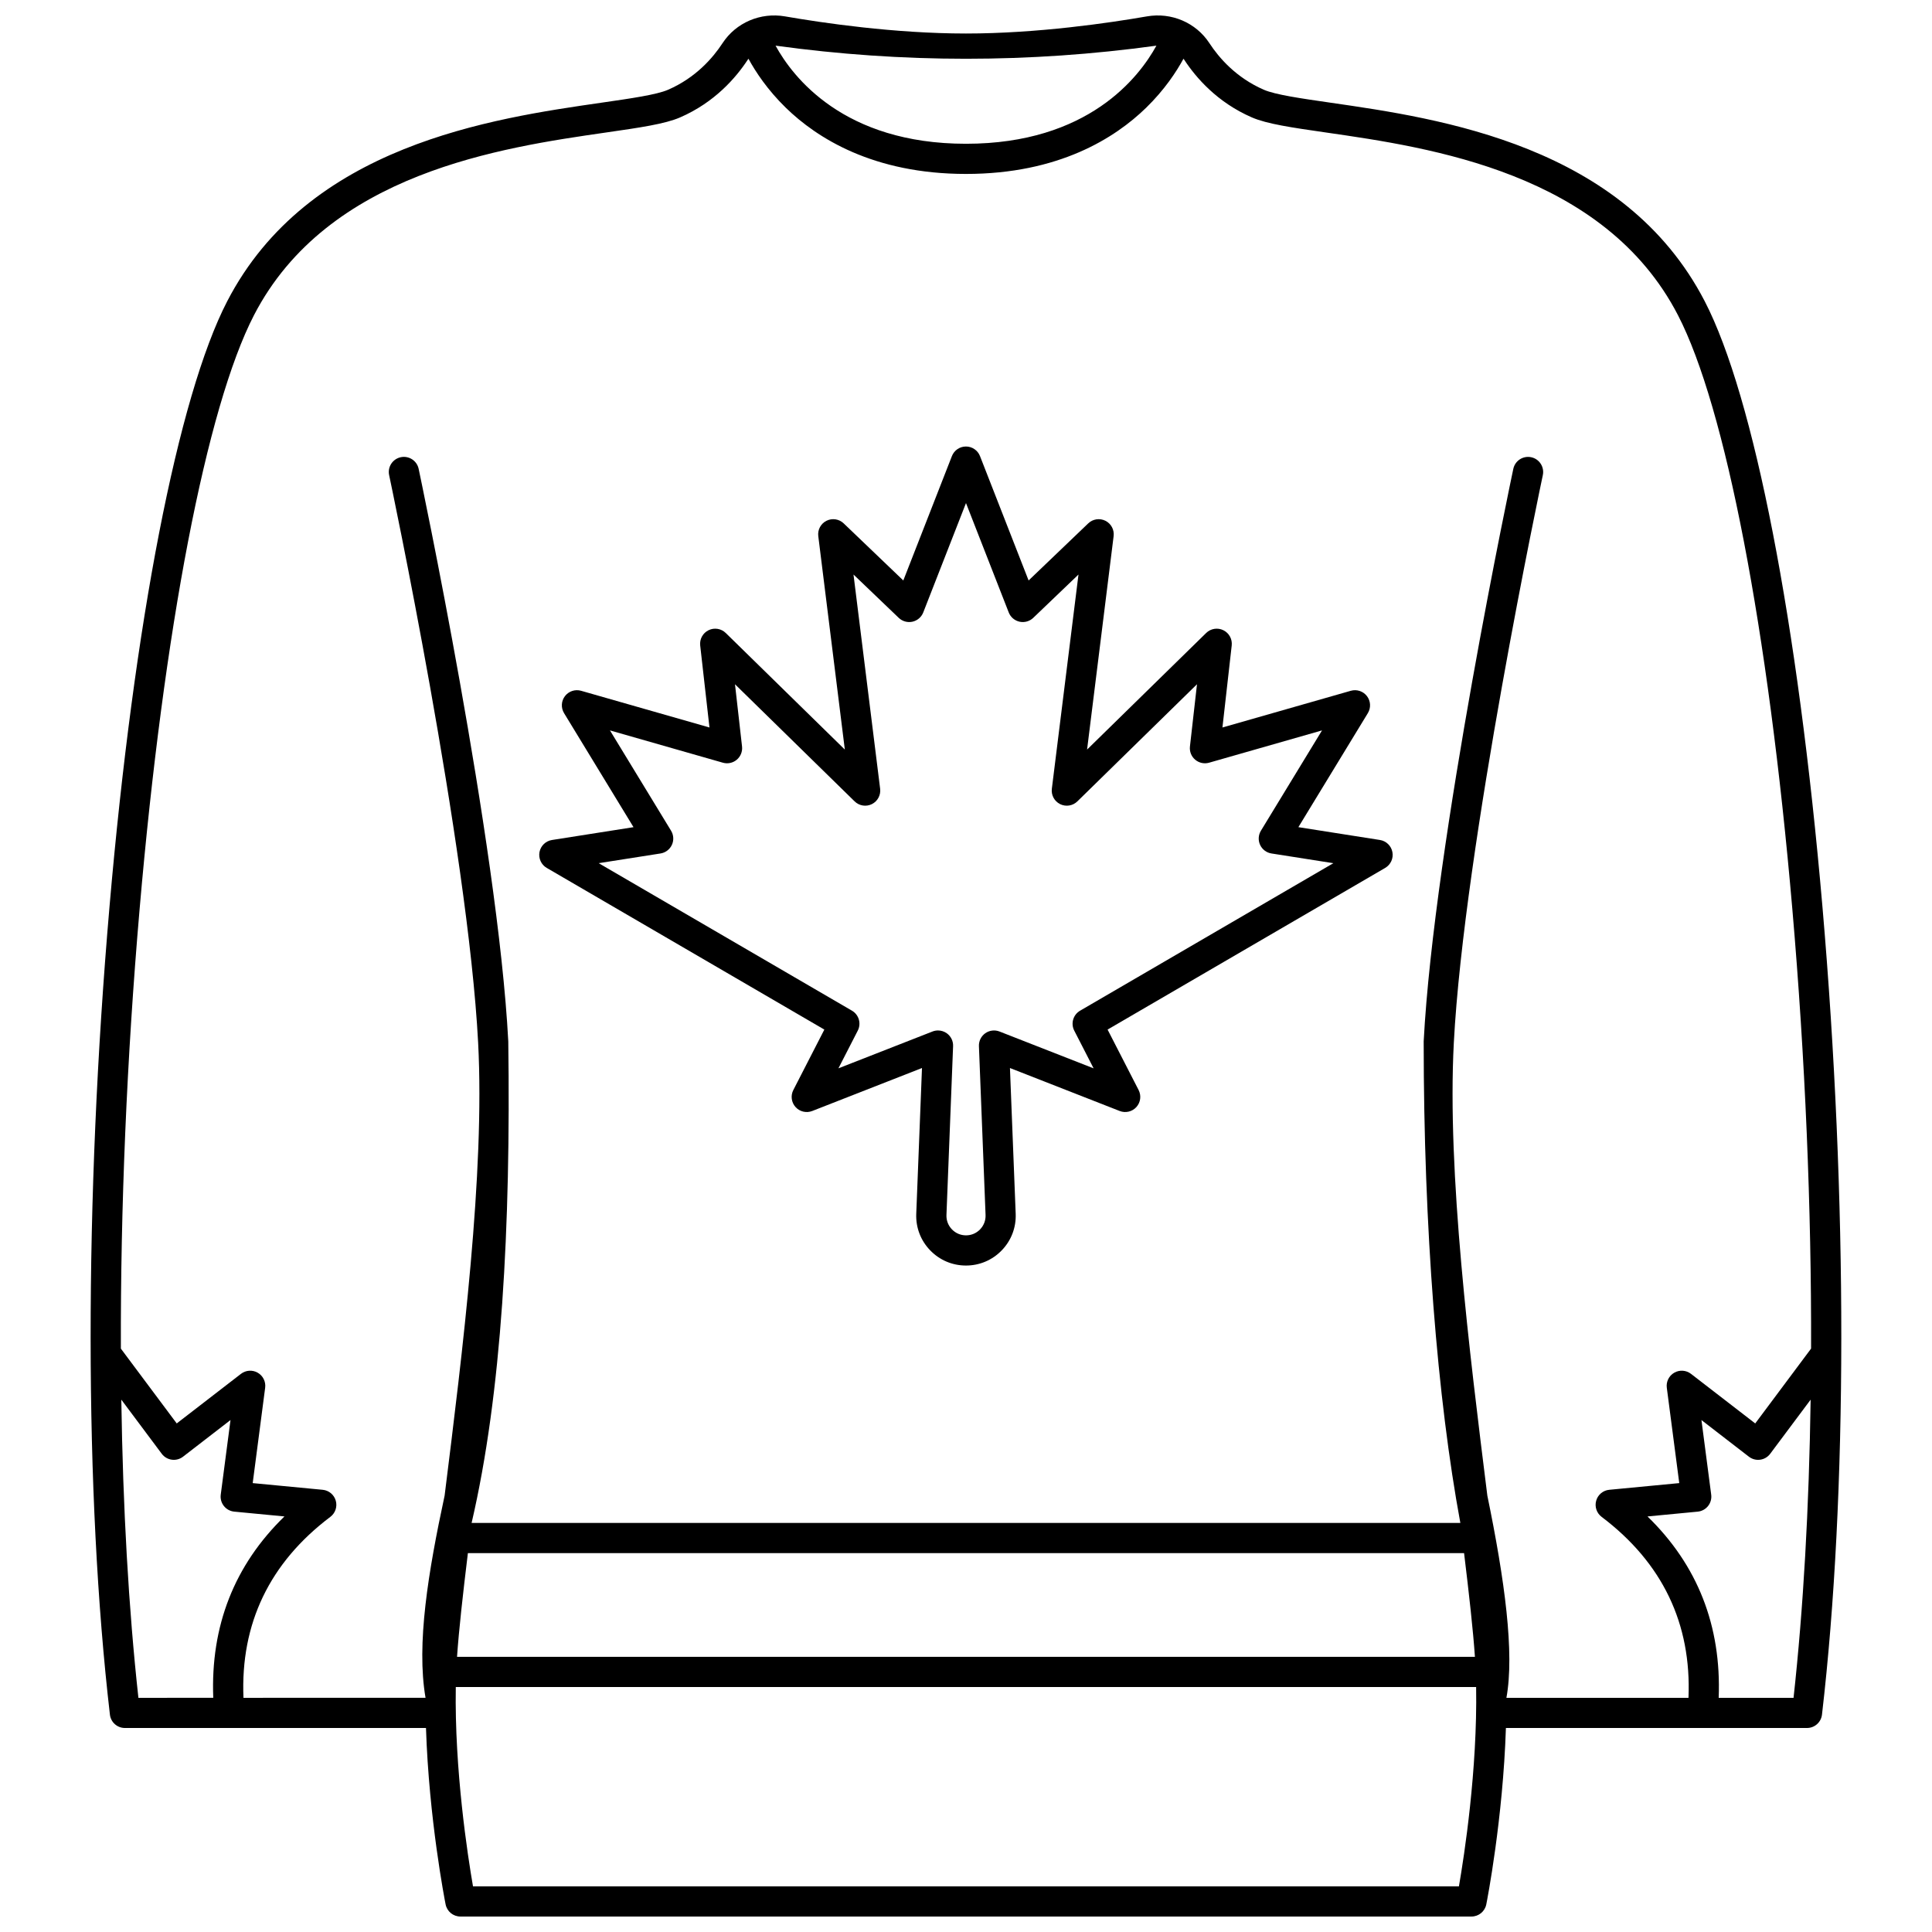 <?xml version="1.0" encoding="UTF-8"?>
<!-- Uploaded to: ICON Repo, www.iconrepo.com, Generator: ICON Repo Mixer Tools -->
<svg width="800px" height="800px" version="1.1" viewBox="144 144 512 512" xmlns="http://www.w3.org/2000/svg">
 <defs>
  <clipPath id="a">
   <path d="m168 148.09h464v503.81h-464z"/>
  </clipPath>
 </defs>
 <path d="m288.9 374.01 73.562 42.84-8.223 16.023c-0.758 1.477-0.523 3.273 0.59 4.508 1.113 1.234 2.875 1.648 4.426 1.043l29.082-11.387-1.52 38.645c-0.141 3.617 1.16 7.047 3.672 9.652 2.508 2.609 5.883 4.047 9.504 4.047 3.617 0 6.996-1.438 9.504-4.047 2.508-2.609 3.812-6.039 3.672-9.652l-1.52-38.645 29.082 11.387c1.547 0.605 3.309 0.191 4.426-1.043 1.113-1.234 1.348-3.027 0.59-4.508l-8.223-16.023 73.562-42.84c1.461-0.852 2.231-2.531 1.918-4.195-0.312-1.664-1.637-2.949-3.309-3.211l-21.609-3.398 18.41-30.215c0.855-1.406 0.766-3.195-0.234-4.504-0.996-1.309-2.695-1.875-4.281-1.422l-34.02 9.727 2.457-21.734c0.191-1.68-0.699-3.301-2.219-4.043s-3.344-0.449-4.551 0.734l-31.559 30.898 7.035-56.566c0.207-1.68-0.66-3.309-2.172-4.066s-3.336-0.484-4.559 0.688l-15.801 15.129-12.879-32.957c-0.602-1.535-2.078-2.543-3.723-2.543-1.648 0-3.125 1.008-3.723 2.543l-12.879 32.957-15.801-15.129c-1.223-1.172-3.051-1.445-4.559-0.688-1.512 0.758-2.383 2.387-2.172 4.066l7.035 56.566-31.559-30.898c-1.207-1.184-3.031-1.477-4.551-0.734-1.52 0.742-2.41 2.359-2.219 4.043l2.457 21.734-34.02-9.727c-1.586-0.453-3.281 0.113-4.281 1.422-1 1.309-1.09 3.098-0.234 4.504l18.406 30.219-21.609 3.398c-1.672 0.262-2.996 1.551-3.309 3.211-0.305 1.66 0.461 3.34 1.922 4.191zm30.145-3.832c1.316-0.207 2.445-1.059 3.008-2.269 0.562-1.211 0.48-2.621-0.215-3.762l-16.191-26.582 29.926 8.559c1.281 0.367 2.664 0.07 3.684-0.793 1.02-0.863 1.539-2.176 1.391-3.5l-1.867-16.496 31.703 31.039c1.215 1.191 3.051 1.48 4.57 0.727 1.523-0.754 2.402-2.391 2.191-4.078l-7.059-56.766 11.992 11.484c0.965 0.922 2.324 1.305 3.629 1.016 1.301-0.289 2.375-1.207 2.863-2.449l11.328-28.988 11.328 28.988c0.484 1.242 1.559 2.16 2.863 2.449 1.301 0.289 2.664-0.094 3.629-1.016l11.992-11.484-7.059 56.766c-0.211 1.688 0.668 3.32 2.191 4.078 1.523 0.754 3.359 0.461 4.57-0.727l31.703-31.039-1.867 16.496c-0.148 1.328 0.371 2.641 1.391 3.5 1.02 0.863 2.398 1.16 3.684 0.793l29.926-8.559-16.191 26.582c-0.695 1.141-0.773 2.551-0.215 3.762 0.562 1.211 1.688 2.062 3.008 2.269l16.402 2.578-67.121 39.09c-1.836 1.07-2.516 3.391-1.543 5.281l5.129 9.996-24.938-9.762c-1.254-0.492-2.676-0.316-3.777 0.465-1.098 0.781-1.73 2.066-1.676 3.414l1.758 44.754c0.055 1.422-0.457 2.769-1.445 3.797-0.988 1.027-2.312 1.59-3.738 1.59-1.426 0-2.75-0.566-3.738-1.59-0.988-1.027-1.5-2.375-1.445-3.797l1.758-44.754c0.055-1.348-0.578-2.633-1.676-3.414-0.688-0.488-1.5-0.742-2.316-0.742-0.492 0-0.984 0.09-1.457 0.273l-24.938 9.762 5.129-9.996c0.969-1.891 0.293-4.211-1.543-5.281l-67.121-39.09z"/>
 <g clip-path="url(#a)">
  <path d="m626.96 384.22c-6.488-75.215-18.141-135.16-31.176-160.36-21.418-41.414-70.113-48.445-99.207-52.648-7.836-1.133-14.602-2.109-17.633-3.422-7.352-3.191-11.91-8.477-14.441-12.352-3.555-5.438-10.059-8.227-16.566-7.094-9.75 1.695-28.949 4.539-47.945 4.539-18.996 0-38.191-2.844-47.945-4.539-6.508-1.129-13.008 1.656-16.566 7.094-2.531 3.875-7.09 9.164-14.441 12.352-3.031 1.316-9.797 2.293-17.633 3.422-29.094 4.203-77.789 11.234-99.207 52.648-13.031 25.199-24.684 85.145-31.176 160.36-6.711 77.777-6.672 155.84 0.105 214.18 0.234 2.016 1.941 3.535 3.973 3.535h79.789c0.785 24.137 4.984 45.66 5.199 46.742 0.371 1.871 2.012 3.223 3.922 3.223h267.95c1.91 0 3.551-1.352 3.922-3.223 0.215-1.082 4.414-22.605 5.199-46.742h79.789c2.031 0 3.738-1.52 3.973-3.535 6.789-58.34 6.824-136.4 0.117-214.18zm-176.5-228.12c-4.531 8.27-18.031 26-50.465 26-32.445 0-45.941-17.742-50.465-26 33.641 4.629 67.281 4.629 100.93 0zm-269.78 437.84c-2.602-23.641-4.109-50.418-4.531-79.02l10.715 14.344c0.641 0.859 1.602 1.426 2.66 1.57 1.062 0.148 2.137-0.141 2.984-0.797l12.578-9.711-2.586 19.773c-0.141 1.074 0.16 2.16 0.836 3.012 0.676 0.848 1.668 1.387 2.746 1.488l13.301 1.273c-13.281 12.902-19.605 29.02-18.867 48.066zm349.95 49.965h-261.28c-1.422-8.215-4.918-30.84-4.562-52.832h270.4c0.359 21.992-3.137 44.617-4.559 52.832zm-265.51-60.828c0.488-7.117 1.551-16.598 2.875-27.477h264c1.324 10.879 2.387 20.359 2.875 27.477zm354.19 10.863h-19.84c0.738-19.047-5.586-35.164-18.867-48.066l13.301-1.273c1.078-0.102 2.07-0.641 2.746-1.488 0.676-0.848 0.98-1.934 0.836-3.012l-2.586-19.773 12.578 9.711c0.848 0.656 1.926 0.945 2.984 0.797 1.062-0.145 2.019-0.711 2.66-1.57l10.715-14.344c-0.418 28.602-1.926 55.379-4.527 79.02zm-10.156-72.715-17.023-13.141c-1.281-0.988-3.031-1.109-4.438-0.301-1.402 0.805-2.184 2.379-1.973 3.984l3.301 25.27-18.551 1.773c-1.641 0.156-3.019 1.305-3.465 2.891-0.449 1.586 0.121 3.285 1.438 4.281 16.117 12.172 23.848 28.293 23.023 47.957h-48.25c2.172-11.855-0.43-31.141-5.055-53.586-4.762-38.129-10.684-85.586-8.887-119.96 2.715-51.945 23.383-149.5 23.59-150.48 0.457-2.16-0.918-4.285-3.078-4.742-2.164-0.457-4.285 0.918-4.742 3.078-0.211 0.984-21.008 99.156-23.754 151.73 0.004 49.637 3.621 94.699 9.719 127.62l-262.03-0.004c7.984-34.305 10.387-78.301 9.719-127.62-2.746-52.574-23.547-150.75-23.754-151.73-0.457-2.16-2.586-3.539-4.742-3.078-2.16 0.461-3.539 2.582-3.078 4.742 0.207 0.98 20.879 98.539 23.59 150.48 1.797 34.375-4.129 81.828-8.887 119.96-4.348 20.203-7.519 39.371-5.055 53.586l-48.25 0.004c-0.824-19.664 6.906-35.789 23.023-47.957 1.316-0.992 1.887-2.691 1.438-4.281-0.449-1.586-1.824-2.734-3.465-2.891l-18.551-1.773 3.301-25.27c0.211-1.605-0.57-3.18-1.973-3.984-1.402-0.809-3.152-0.688-4.438 0.301l-17.023 13.141-14.805-19.828c-0.105-37.098 1.547-76.82 4.969-116.49 6.402-74.223 17.734-133.05 30.309-157.38 19.527-37.762 65.676-44.426 93.246-48.406 9.094-1.312 15.66-2.262 19.672-4.004 9.168-3.981 14.82-10.523 17.949-15.312 0.055-0.082 0.121-0.152 0.18-0.234 1.871 3.438 5.004 8.215 9.895 12.984 8.211 8 23.156 17.539 47.742 17.539 24.582 0 39.531-9.539 47.742-17.539 4.894-4.769 8.027-9.547 9.895-12.984 0.059 0.078 0.125 0.148 0.18 0.23 3.129 4.789 8.785 11.336 17.949 15.312 4.012 1.742 10.578 2.691 19.672 4.004 27.57 3.981 73.719 10.645 93.246 48.406 12.574 24.316 23.906 83.148 30.309 157.38 3.422 39.672 5.078 79.395 4.969 116.49z"/>
 </g>
</svg>